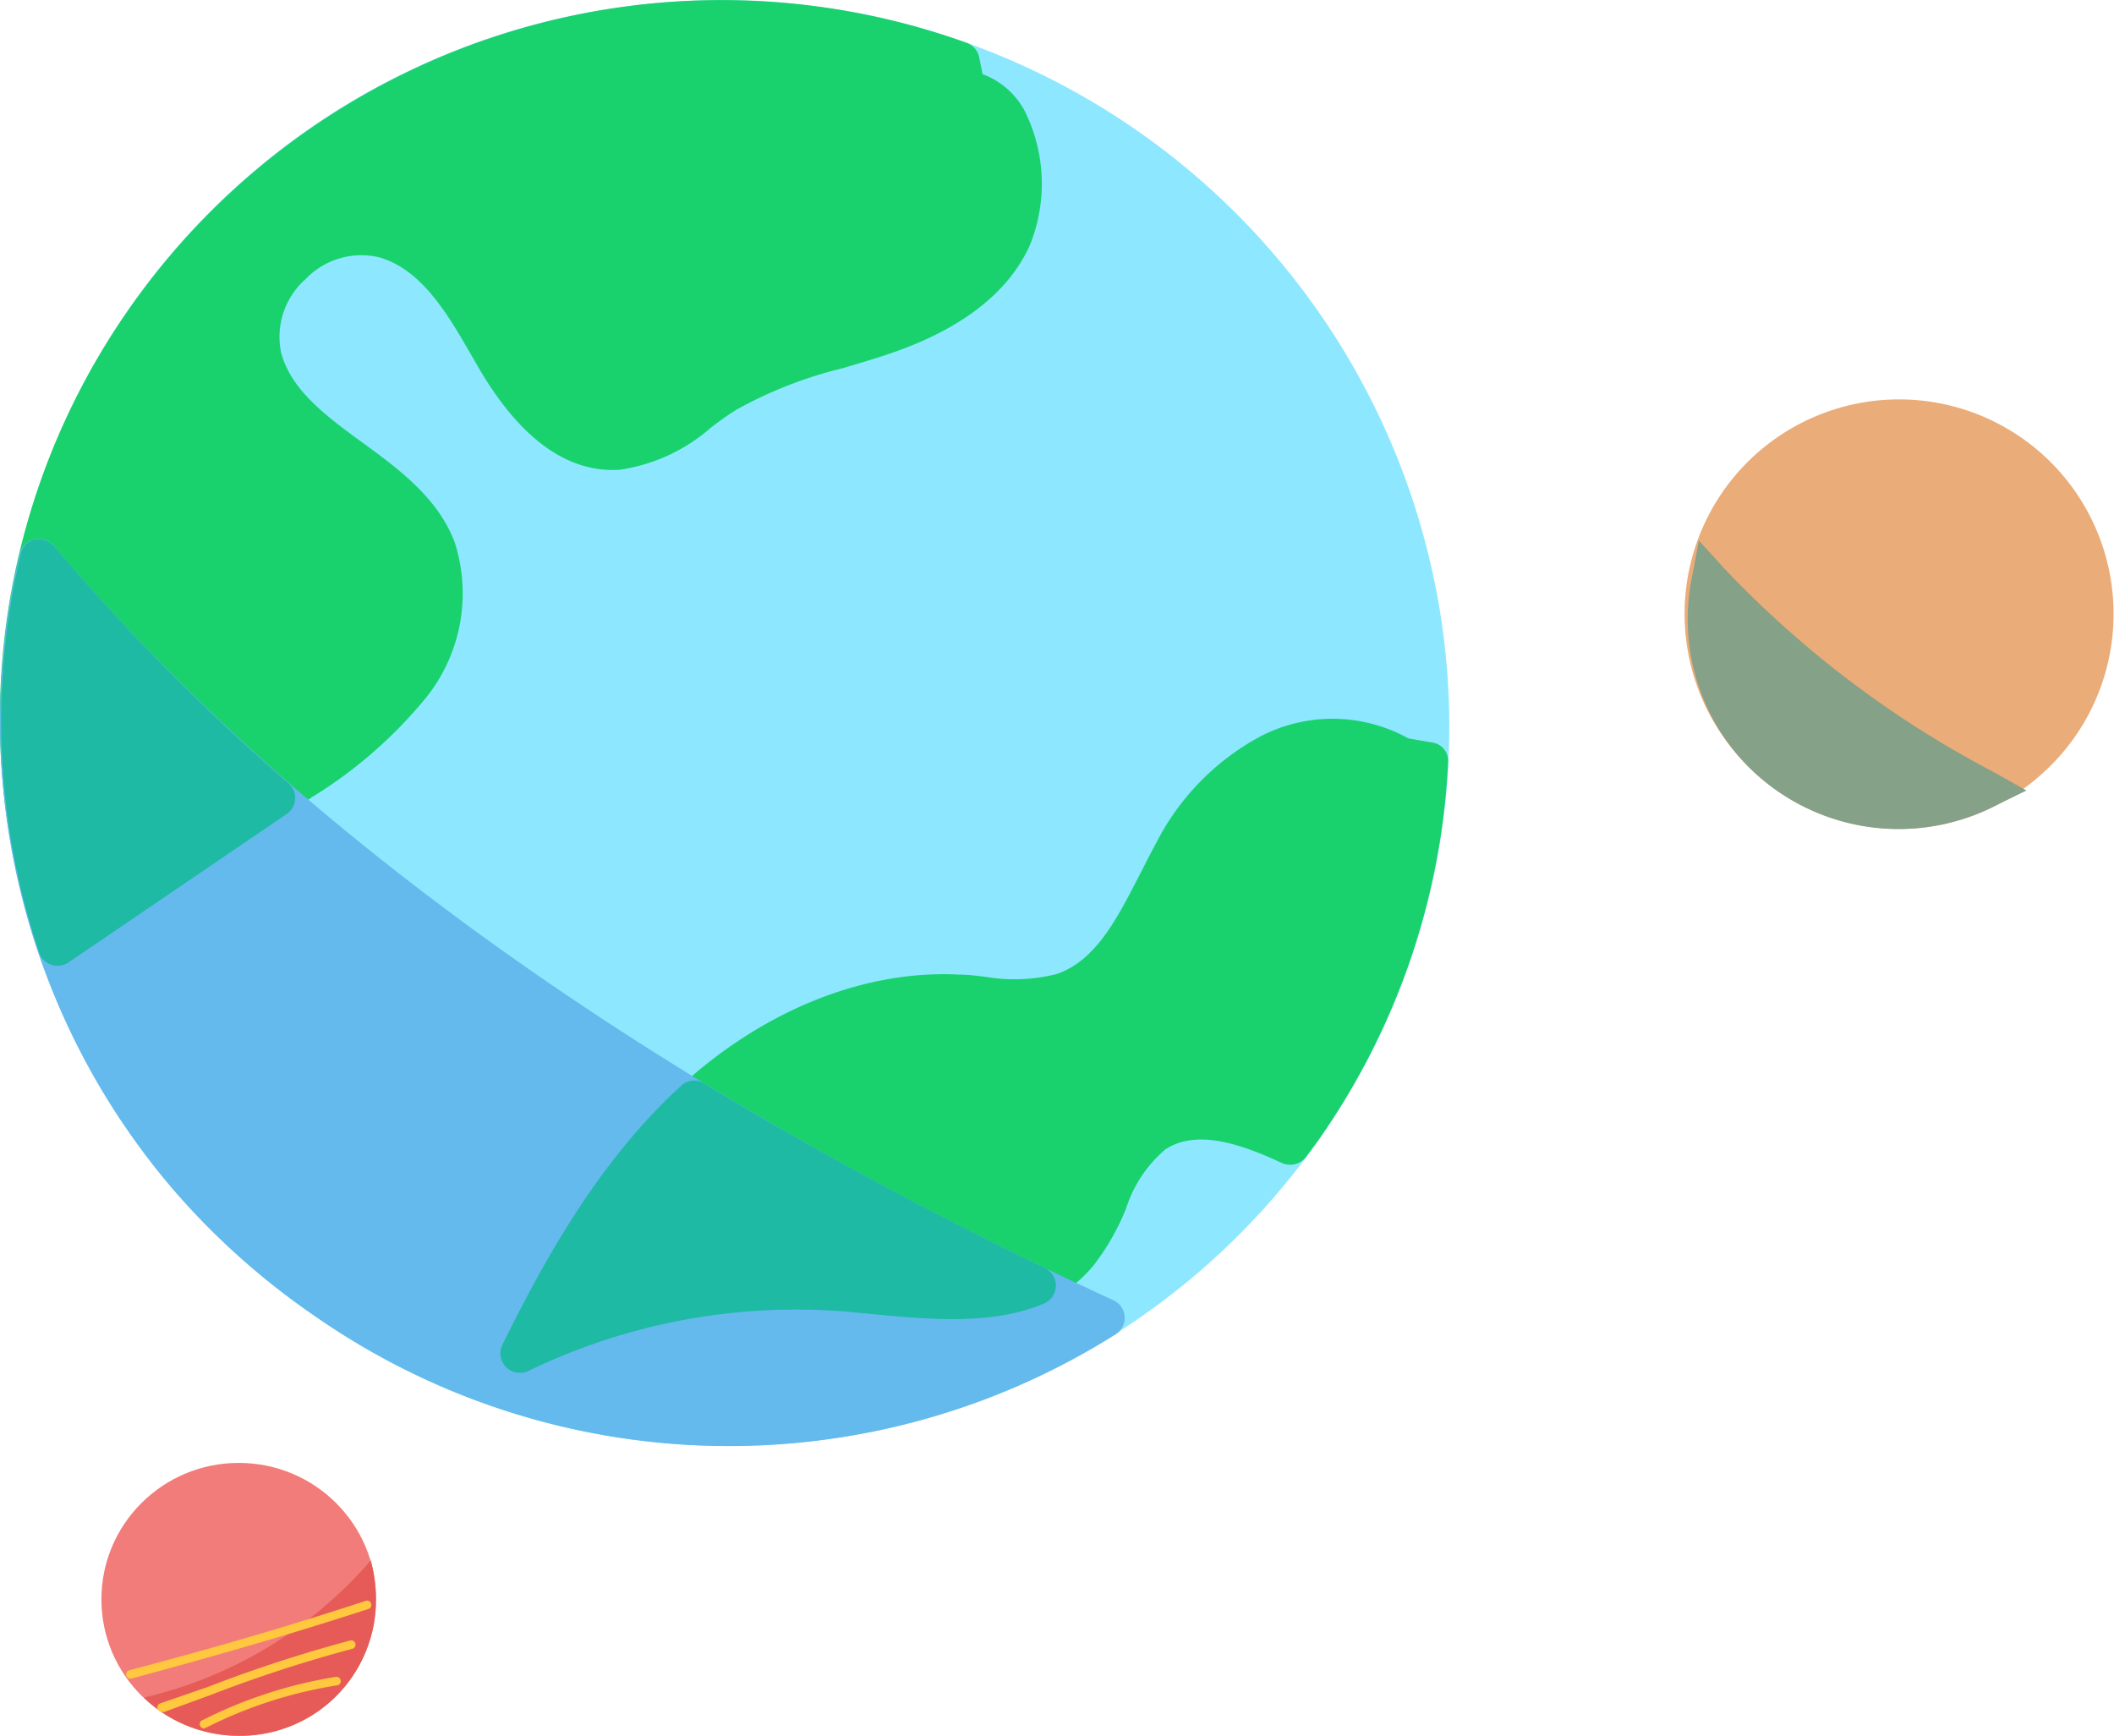 <svg id="Слой_1" data-name="Слой 1" xmlns="http://www.w3.org/2000/svg" viewBox="0 0 114.03 93.63"><defs><style>.cls-4{fill:#8de7ff}.cls-5{fill:#19d26e}.cls-6{fill:#64b9ed}.cls-7{fill:#1ebaa3}.cls-8{fill:#eaac78}.cls-9{fill:#85a188}</style></defs><ellipse cx="12.88" cy="86.27" rx="7.41" ry="7.36" fill="#f27c79"/><path d="M12.88 93.63a7.29 7.29 0 007.39-7.27 8 8 0 00-.27-2.19 23.07 23.07 0 01-12.24 7.4 7.41 7.41 0 005.12 2.06z" fill="#e65b57"/><path d="M8.73 92.33a.23.23 0 01-.08-.45L11.2 91a75.33 75.33 0 017.69-2.51.23.23 0 01.28.17.23.23 0 01-.17.28 73.94 73.94 0 00-7.64 2.49l-2.55.93zm2.27.9a.23.23 0 01-.21-.14.23.23 0 01.12-.3l.13-.06a24.58 24.58 0 017.08-2.28.23.23 0 11.06.46 23.88 23.88 0 00-7 2.25l-.13.06zm-3.93-2.68a.23.23 0 01-.07-.46c3.79-1 8-2.18 12.73-3.74a.23.23 0 01.29.15.23.23 0 01-.15.29c-4.79 1.56-9 2.73-12.76 3.75z" fill="#ffc83e"/><ellipse class="cls-4" cx="39.1" cy="39" rx="37.88" ry="38.09" transform="rotate(-55.4 39.099 39.005)"/><path class="cls-4" d="M9.5 64.33A39 39 0 01.69 46 38.78 38.78 0 0131.95.63a39.28 39.28 0 0145.56 31.42 38.78 38.78 0 01-31.26 45.32A39 39 0 0117 71a39.59 39.59 0 01-7.5-6.67zM67.1 15A37.44 37.44 0 0060 8.69a36.9 36.9 0 00-27.68-6A36.68 36.68 0 002.76 45.57a37.18 37.18 0 0043.11 29.74A36.48 36.48 0 0069.59 60a36.48 36.48 0 005.86-27.59A36.87 36.87 0 0067.1 15z"/><path class="cls-5" d="M68.41 40.67A12.63 12.63 0 0063.25 46c-1.6 2.87-2.83 6.48-5.94 7.54-1.79.61-3.74.18-5.63.08-5.4-.28-10.65 2.31-14.57 6S30.44 68.16 28 73a34.35 34.35 0 0117.77-3.29c4.38.37 9.64 1.26 12.42-2.14 1.63-2 1.9-5 4.05-6.45s5-.43 7.32.67c.29-.38.57-.77.85-1.16a37.54 37.54 0 006.62-19.54l-1.48-.26a7.34 7.34 0 00-7.14-.16z"/><path class="cls-5" d="M27.25 73.69a1.05 1.05 0 01-.15-1.15c2.22-4.5 5.06-9.64 9.28-13.64 4.52-4.29 10.11-6.6 15.35-6.33.47 0 1 .07 1.43.12a9.25 9.25 0 003.84-.15c2.12-.73 3.26-3 4.47-5.35.3-.58.59-1.16.89-1.71a13.48 13.48 0 015.61-5.75 8.44 8.44 0 018 .1l1.27.22a1 1 0 01.87 1.09 38.68 38.68 0 01-6.8 20.08c-.27.4-.56.78-.85 1.17a1.09 1.09 0 01-1.3.35c-2.15-1-4.58-1.87-6.3-.74a6.94 6.94 0 00-2.12 3.19A12.82 12.82 0 0159 68.24c-2.87 3.5-7.74 3-12 2.63l-1.28-.12a33.14 33.14 0 00-17.22 3.2 1.05 1.05 0 01-1.2-.21zm41.63-32.08a11.59 11.59 0 00-4.71 4.89c-.29.53-.57 1.08-.86 1.64-1.28 2.52-2.73 5.38-5.66 6.39a10.92 10.92 0 01-4.69.24c-.45 0-.9-.09-1.34-.11-4.67-.24-9.69 1.85-13.79 5.75a40.52 40.52 0 00-7.52 10.46 35.24 35.24 0 0115.59-2.2l1.3.12c4 .37 8.06.76 10.22-1.87a11.08 11.08 0 001.4-2.57 8.57 8.57 0 012.89-4.09c2.33-1.53 5.17-.78 7.55.24l.32-.46A36.59 36.59 0 0076 42l-.55-.1a1.07 1.07 0 01-.4-.16 6.27 6.27 0 00-6.14-.1zM7.75 17.38a37.75 37.75 0 00-4.64 33.68l13.12-9A23.48 23.48 0 0022.17 37c1.56-2.11 2.36-5 1.41-7.4-1.74-4.43-8.28-5.75-9.43-10.37-.9-3.62 3.13-7.43 6.69-6.33 2.82.87 4.35 3.8 5.83 6.35s3.74 5.25 6.68 5.06c2.22-.14 3.94-1.89 5.83-3.06 2.55-1.57 5.58-2.13 8.42-3.1s5.73-2.54 7-5.28.49-7.6-2.48-8l-.3-1.58A37.92 37.92 0 007.75 17.38z"/><path class="cls-5" d="M2.32 51.75a1 1 0 01-.2-.35 38.55 38.55 0 014.76-34.62A39 39 0 0152.14 2.31a1.05 1.05 0 01.68.79L53 4a4.23 4.23 0 012.28 2 8.81 8.81 0 01.26 7.25c-1.16 2.56-3.71 4.53-7.59 5.84-.82.28-1.65.52-2.49.77a23 23 0 00-5.72 2.23c-.48.3-.95.63-1.42 1a9.54 9.54 0 01-4.9 2.25c-2.83.18-5.4-1.7-7.65-5.58l-.28-.49c-1.33-2.31-2.7-4.69-5-5.38a4.15 4.15 0 00-4 1.16A4.15 4.15 0 0015.16 19c.51 2 2.38 3.41 4.36 4.85s4.09 3 5 5.38A9 9 0 0123 37.61 24.55 24.55 0 0116.83 43L3.71 52a1.05 1.05 0 01-1.39-.18zM50.87 4.09A36.89 36.89 0 008.61 18a36.43 36.43 0 00-4.93 31.4l12-8.17a22.62 22.62 0 005.68-4.87c1.19-1.62 2.16-4.15 1.28-6.4-.72-1.83-2.46-3.11-4.31-4.45-2.2-1.6-4.47-3.26-5.16-6a6.25 6.25 0 012-6 6.25 6.25 0 016.05-1.64c3 .94 4.69 3.81 6.15 6.34l.28.48c1.25 2.16 3.26 4.7 5.71 4.54a7.9 7.9 0 003.81-1.86c.51-.36 1-.73 1.54-1a24.93 24.93 0 016.23-2.46c.81-.24 1.61-.47 2.4-.74 3.3-1.12 5.44-2.71 6.35-4.72a6.72 6.72 0 00-.18-5.36A2 2 0 0052 5.92a1 1 0 01-.9-.84z"/><path class="cls-6" d="M59.58 71.08C40.88 62.44 18 49 2.09 30.12a38.17 38.17 0 0057.49 41z"/><path class="cls-6" d="M9.45 64.29a38.8 38.8 0 01-8.38-34.41 1.05 1.05 0 011.82-.45c16.28 19.32 40 32.8 57.13 40.69a1.05 1.05 0 01.12 1.88A39.09 39.09 0 0117 71a39.84 39.84 0 01-7.55-6.71zM2.69 32.42A37.13 37.13 0 0057.34 71.2C40.72 63.35 18.57 50.52 2.69 32.42z"/><path class="cls-7" d="M3.11 51.06l11.76-8A118 118 0 012.09 30.12a38 38 0 001.02 20.94z"/><path class="cls-7" d="M2.32 51.75a1 1 0 01-.2-.35 39 39 0 01-1-21.52 1 1 0 01.78-.78 1.1 1.1 0 011 .35 118 118 0 0012.66 12.8 1.05 1.05 0 01-.1 1.66l-11.76 8a1.05 1.05 0 01-1.39-.18zm.37-19.33a36.87 36.87 0 001 17l9.48-6.47A120.74 120.74 0 012.69 32.42zm53.18 36.91c-5.92-2.86-12.17-6.18-18.43-10l-.34.3C33.19 63.38 30.44 68.16 28 73a34.35 34.35 0 0117.77-3.29c3.38.29 7.23.87 10.1-.38z"/><path class="cls-7" d="M27.25 73.69a1.05 1.05 0 01-.15-1.15c2.22-4.5 5.06-9.64 9.28-13.64l.23-.21.12-.11a1 1 0 011.27-.12c5.72 3.47 11.89 6.81 18.34 9.93a1.05 1.05 0 010 1.91c-2.77 1.2-6.24.87-9.31.58l-1.26-.12a33.14 33.14 0 00-17.27 3.19 1.05 1.05 0 01-1.2-.21zm10.32-13a41.12 41.12 0 00-7.26 10.22 35.24 35.24 0 0115.59-2.24l1.28.12a31.64 31.64 0 005.62.21c-5.32-2.66-10.42-5.45-15.22-8.34z"/><ellipse class="cls-8" cx="102.53" cy="33.24" rx="10.52" ry="10.36" transform="rotate(-40.81 102.515 33.239)"/><path class="cls-8" d="M93.78 40.79A11.57 11.57 0 11110 41.87a11.5 11.5 0 01-16.22-1.08zM109.7 27a9.47 9.47 0 10-1.08 13.23A9.4 9.4 0 00109.7 27z"/><path class="cls-9" d="M92.28 31.42a10.28 10.28 0 002.3 8.69A10.38 10.38 0 00107 42.57a56.72 56.72 0 01-14.72-11.15z"/><path class="cls-9" d="M93.78 40.79a11.31 11.31 0 01-2.53-9.57l.39-2.06 1.41 1.55a55.38 55.38 0 0014.48 10.93l1.78 1-1.82.89a11.44 11.44 0 01-13.71-2.74zm-.63-7a9.15 9.15 0 002.22 5.59 9.29 9.29 0 009.15 2.94 58 58 0 01-11.37-8.48z"/></svg>